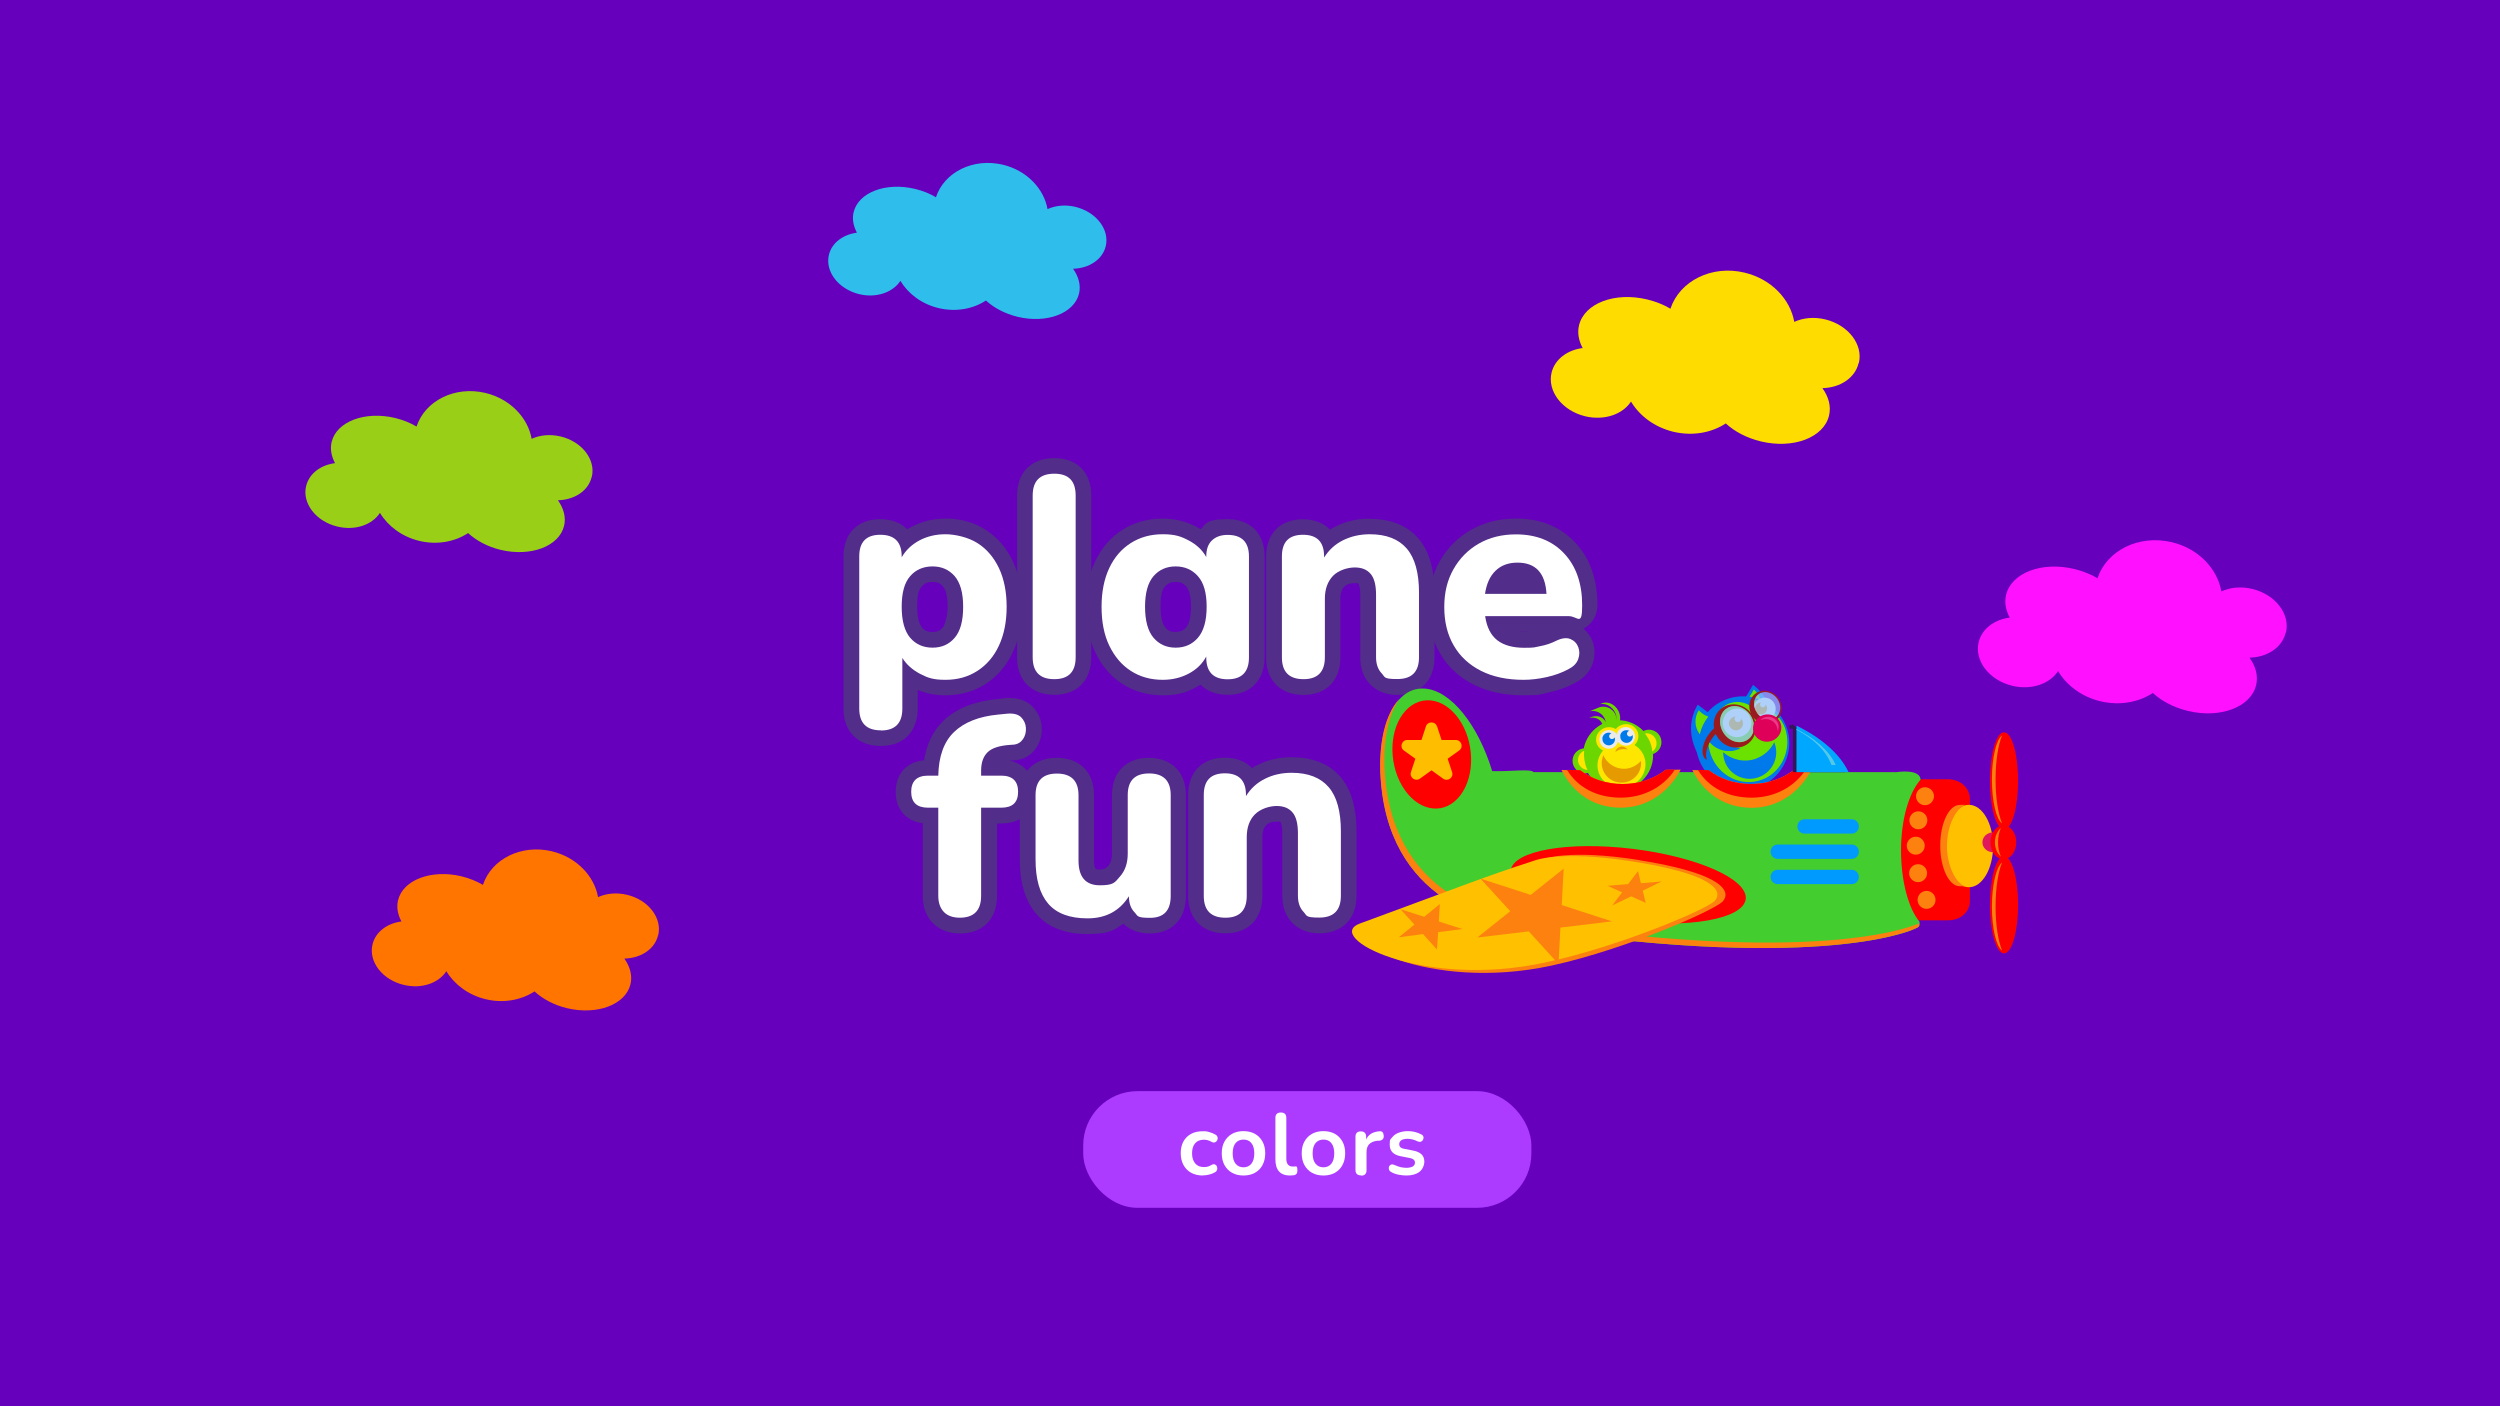 <?xml version="1.0" encoding="UTF-8"?>
<svg xmlns="http://www.w3.org/2000/svg" version="1.1" viewBox="0 0 1920 1080">
  <defs>
    <style>
      .cls-1 {
        fill: #df195b;
      }

      .cls-2 {
        fill: #ffbd00;
      }

      .cls-3, .cls-4, .cls-5, .cls-6, .cls-7, .cls-8 {
        fill-rule: evenodd;
      }

      .cls-3, .cls-9 {
        fill: #6be100;
      }

      .cls-4 {
        fill: #eb3987;
      }

      .cls-10 {
        fill: #ac3bff;
      }

      .cls-11 {
        fill: #99cf16;
      }

      .cls-12 {
        fill: #eaeaea;
      }

      .cls-13 {
        fill: #e59b00;
      }

      .cls-14 {
        fill: #55c8e8;
      }

      .cls-15 {
        fill: #9a1b1f;
      }

      .cls-16 {
        fill: #6600bd;
      }

      .cls-17 {
        fill: #0079ea;
      }

      .cls-18, .cls-19 {
        isolation: isolate;
      }

      .cls-20 {
        stroke-width: 4.6px;
      }

      .cls-20, .cls-21 {
        stroke: #6cd600;
      }

      .cls-20, .cls-21, .cls-22 {
        fill: none;
        stroke-linecap: round;
        stroke-miterlimit: 10;
      }

      .cls-21 {
        stroke-width: 6.9px;
      }

      .cls-23 {
        fill: #43cd2e;
      }

      .cls-5, .cls-24 {
        fill: #6cd600;
      }

      .cls-25 {
        fill: #009aff;
      }

      .cls-26 {
        fill: #fff;
      }

      .cls-27 {
        fill: #fc810f;
      }

      .cls-28 {
        fill: #ffc000;
      }

      .cls-29 {
        fill: #ffe600;
      }

      .cls-30 {
        fill: #2fbdeb;
      }

      .cls-31 {
        fill: #ff7500;
      }

      .cls-32 {
        fill: #00a7ff;
      }

      .cls-33 {
        fill: #331559;
      }

      .cls-22 {
        stroke: #ffe600;
        stroke-width: 4.5px;
      }

      .cls-6 {
        fill: #df0059;
      }

      .cls-34 {
        fill: red;
      }

      .cls-35 {
        fill: #ff10ff;
      }

      .cls-36 {
        fill: #522d89;
      }

      .cls-7 {
        fill: #0079eb;
      }

      .cls-8 {
        fill: #ebebeb;
      }

      .cls-19 {
        fill: #95c5ff;
        opacity: .7;
      }

      .cls-37 {
        fill: #eb9c00;
      }

      .cls-38 {
        fill: #ffdc00;
      }
    </style>
  </defs>
  <!-- Generator: Adobe Illustrator 28.6.0, SVG Export Plug-In . SVG Version: 1.2.0 Build 709)  -->
  <g>
    <g id="Layer_1">
      <g id="bg">
        <rect class="cls-16" width="1920" height="1080"/>
      </g>
      <g id="Layer_1-2" data-name="Layer_1">
        <rect class="cls-10" x="831.9" y="838" width="344.2" height="89.6" rx="41.7" ry="41.7"/>
        <g class="cls-18">
          <g class="cls-18">
            <path class="cls-26" d="M923.8,902.8c-3.4,0-6.4-.7-9-2.1-2.5-1.4-4.5-3.4-5.9-6-1.4-2.6-2.1-5.6-2.1-9.1s.7-6.5,2.1-9c1.4-2.5,3.4-4.5,5.9-5.8,2.5-1.4,5.5-2,9-2s3.1.2,4.8.6c1.7.4,3.3,1.1,4.9,2,.9.5,1.4,1.2,1.6,2.1.2.8,0,1.6-.3,2.3-.4.7-.9,1.2-1.7,1.5-.7.3-1.6.2-2.5-.3-2.1-1.2-4-1.7-6-1.7-2.9,0-5.2.9-6.7,2.7-1.6,1.8-2.4,4.4-2.4,7.7s.8,5.9,2.4,7.8c1.6,1.9,3.8,2.8,6.7,2.8s3.9-.6,6-1.7c.9-.5,1.8-.6,2.5-.3.7.3,1.2.8,1.5,1.6.3.7.4,1.5.2,2.3-.2.8-.7,1.5-1.5,2-1.5.9-3,1.5-4.7,1.9-1.7.4-3.2.6-4.7.6Z"/>
          </g>
          <g class="cls-18">
            <path class="cls-26" d="M955,902.8c-3.4,0-6.3-.7-8.8-2.1-2.5-1.4-4.4-3.4-5.8-5.9-1.4-2.6-2.1-5.6-2.1-9.1s.7-6.5,2.1-9c1.4-2.5,3.3-4.5,5.8-5.9,2.5-1.4,5.5-2.1,8.8-2.1s6.3.7,8.8,2.1c2.5,1.4,4.4,3.4,5.8,5.9,1.4,2.5,2.1,5.6,2.1,9s-.7,6.5-2.1,9.1c-1.4,2.6-3.3,4.5-5.8,5.9-2.5,1.4-5.5,2.1-8.8,2.1ZM955,896.5c2.5,0,4.5-.9,6-2.7,1.5-1.8,2.3-4.5,2.3-8s-.8-6.2-2.3-8c-1.5-1.8-3.5-2.6-6-2.6s-4.5.9-6,2.6c-1.5,1.8-2.3,4.4-2.3,8s.8,6.2,2.3,8c1.5,1.8,3.5,2.7,6,2.7Z"/>
          </g>
          <g class="cls-18">
            <path class="cls-26" d="M990.7,902.8c-7.5,0-11.2-4.2-11.2-12.5v-31.7c0-2.8,1.4-4.2,4.2-4.2s4.2,1.4,4.2,4.2v31.3c0,4,1.7,6,5,6s.7,0,1,0c.3,0,.6,0,.9-.1.6,0,1,0,1.3.5.2.4.3,1.3.3,2.6s-.2,2-.7,2.6-1.2,1-2.2,1.1c-.9.1-1.9.2-2.9.2Z"/>
          </g>
          <g class="cls-18">
            <path class="cls-26" d="M1016.4,902.8c-3.4,0-6.3-.7-8.8-2.1-2.5-1.4-4.4-3.4-5.8-5.9-1.4-2.6-2.1-5.6-2.1-9.1s.7-6.5,2.1-9c1.4-2.5,3.3-4.5,5.8-5.9,2.5-1.4,5.5-2.1,8.8-2.1s6.3.7,8.8,2.1c2.5,1.4,4.4,3.4,5.8,5.9,1.4,2.5,2.1,5.6,2.1,9s-.7,6.5-2.1,9.1c-1.4,2.6-3.3,4.5-5.8,5.9-2.5,1.4-5.5,2.1-8.8,2.1ZM1016.4,896.5c2.5,0,4.5-.9,6-2.7,1.5-1.8,2.3-4.5,2.3-8s-.8-6.2-2.3-8c-1.5-1.8-3.5-2.6-6-2.6s-4.5.9-6,2.6c-1.5,1.8-2.3,4.4-2.3,8s.8,6.2,2.3,8c1.5,1.8,3.5,2.7,6,2.7Z"/>
          </g>
          <g class="cls-18">
            <path class="cls-26" d="M1045.3,902.7c-2.9,0-4.3-1.4-4.3-4.3v-25.3c0-2.8,1.4-4.2,4.1-4.2s4.1,1.4,4.1,4.2v2.1c1.6-3.8,5-6,10.3-6.4,1.9-.2,3,.9,3.2,3.3.2,2.4-.9,3.7-3.5,4h-1.5c-5.5.7-8.2,3.5-8.2,8.6v13.9c0,2.9-1.4,4.3-4.2,4.3Z"/>
          </g>
          <g class="cls-18">
            <path class="cls-26" d="M1080.3,902.8c-1.9,0-4-.2-6.1-.6-2.1-.4-4.1-1.1-5.8-2.1-.9-.5-1.5-1.2-1.7-2-.2-.8-.2-1.5.1-2.2.3-.7.8-1.2,1.5-1.5.7-.3,1.5-.2,2.4.2,1.8.8,3.5,1.4,5,1.8,1.6.3,3.1.5,4.6.5s3.7-.4,4.8-1.1c1-.7,1.6-1.7,1.6-2.9,0-1.9-1.4-3.1-4.2-3.6l-6.7-1.3c-5.7-1.1-8.5-4-8.5-8.8s.6-4,1.8-5.6c1.2-1.6,2.8-2.8,4.9-3.6,2.1-.8,4.5-1.3,7.2-1.3,3.9,0,7.4.9,10.5,2.6.8.4,1.4,1.1,1.5,1.8.2.8,0,1.5-.3,2.2-.3.7-.9,1.2-1.6,1.5-.7.3-1.5.2-2.5-.2-1.4-.7-2.7-1.2-4-1.5-1.3-.3-2.5-.5-3.7-.5-2.2,0-3.8.4-4.9,1.1-1.1.8-1.6,1.8-1.6,3,0,2,1.3,3.2,3.8,3.6l6.7,1.3c2.9.5,5.1,1.5,6.6,2.9,1.5,1.4,2.2,3.4,2.2,5.8s-1.3,5.8-3.8,7.7c-2.5,1.9-5.9,2.8-10.2,2.8Z"/>
          </g>
        </g>
        <path class="cls-36" d="M676.5,566.9c-14.4,0-22.6-8.3-22.6-22.8v-116.8c0-14.4,8.1-22.6,22.2-22.6s16.1,3.6,19.6,10.1c2.2-1.9,4.7-3.6,7.5-5,6.8-3.7,14.5-5.5,22.9-5.5s19.8,2.6,27.8,7.7c8,5.1,14.3,12.4,18.7,21.7,4.3,9.1,6.5,19.9,6.5,32.3s-2.2,23.2-6.5,32.4c-4.4,9.4-10.7,16.7-18.6,21.9-8,5.2-17.4,7.8-27.8,7.8s-15.6-1.8-22.3-5.3c-1.7-.9-3.3-1.9-4.9-2.9v24.2c0,14.5-8.2,22.8-22.4,22.8h0ZM716.2,441c-5.4,0-9.5,1.7-12.7,5.5-3.4,3.9-5.1,10.4-5.1,19.5s1.7,15.9,5.1,19.9c3.2,3.8,7.3,5.5,12.7,5.5s9.2-1.8,12.5-5.5c3.4-4,5.1-10.6,5.1-19.9s-1.7-15.7-5.1-19.5c-3.2-3.7-7.2-5.5-12.5-5.5h0Z"/>
        <path class="cls-36" d="M726,410.3c9.3,0,17.5,2.3,24.6,6.8,7.1,4.5,12.5,10.9,16.5,19.2,3.9,8.3,5.9,18.2,5.9,29.7s-2,21.4-5.9,29.8-9.4,14.8-16.5,19.4c-7.1,4.6-15.2,6.9-24.6,6.9s-13.6-1.5-19.5-4.6c-5.9-3.1-10.4-7.1-13.6-12.2v38.9c0,11.2-5.5,16.8-16.4,16.8s-16.6-5.6-16.6-16.8v-116.8c0-11.1,5.4-16.6,16.2-16.6s16.4,5.5,16.4,16.6v.7c3.1-5.4,7.6-9.7,13.5-12.9,6-3.2,12.7-4.8,20.1-4.8M716.2,497.4c7,0,12.7-2.5,17-7.6,4.4-5.1,6.5-13,6.5-23.8s-2.2-18.5-6.5-23.5-10-7.5-17-7.5-12.9,2.5-17.2,7.5-6.5,12.8-6.5,23.5,2.2,18.7,6.5,23.8c4.4,5.1,10.1,7.6,17.2,7.6M726,398.3c-9.4,0-18,2.1-25.8,6.2-1.2.6-2.3,1.3-3.4,2-4.9-5-12-7.8-20.8-7.8-17.4,0-28.2,11-28.2,28.6v116.8c0,17.8,11,28.8,28.6,28.8s28.4-11,28.4-28.8v-14.2c6.5,2.7,13.7,4.1,21.2,4.1,11.6,0,22.1-3,31.1-8.8,8.9-5.8,15.9-14,20.8-24.4,4.7-9.9,7-21.7,7-34.9s-2.4-25-7-34.8c-4.9-10.3-11.9-18.5-20.9-24.2-9-5.8-19.4-8.7-31-8.7h0ZM716.2,485.4c-3.6,0-6.1-1-8.1-3.5-1.4-1.6-3.7-5.8-3.7-16s1.3-12.9,3.6-15.6c2.1-2.4,4.5-3.4,8.2-3.4s5.9,1,8,3.4c2.3,2.7,3.6,8.2,3.6,15.6s-2.3,14.4-3.7,16c-2.1,2.4-4.4,3.5-7.9,3.5h0Z"/>
        <path class="cls-36" d="M809.7,527.6c-14.4,0-22.6-8.3-22.6-22.8v-124.2c0-14.5,8.2-22.8,22.6-22.8s22.4,8.3,22.4,22.8v124.2c0,14.5-8.2,22.8-22.4,22.8Z"/>
        <path class="cls-36" d="M809.7,363.8c10.9,0,16.4,5.6,16.4,16.8v124.2c0,11.2-5.5,16.8-16.4,16.8s-16.6-5.6-16.6-16.8v-124.2c0-11.2,5.5-16.8,16.6-16.8M809.7,351.8c-17.6,0-28.6,11-28.6,28.8v124.2c0,17.8,11,28.8,28.6,28.8s28.4-11,28.4-28.8v-124.2c0-17.8-10.9-28.8-28.4-28.8h0Z"/>
        <path class="cls-36" d="M893,528.1c-10.5,0-19.8-2.6-27.8-7.8-8-5.2-14.2-12.5-18.6-21.9-4.3-9.1-6.5-20-6.5-32.4s2.2-23.2,6.5-32.3c4.4-9.3,10.7-16.6,18.7-21.7,8-5.1,17.4-7.7,27.8-7.7s15.9,1.9,22.8,5.5c2.8,1.5,5.3,3.2,7.5,5,.8-1.5,1.9-2.9,3.1-4.1,4-4,9.5-6,16.4-6,14.2,0,22.4,8.2,22.4,22.6v77.5c0,14.5-8.2,22.8-22.4,22.8s-16-3.6-19.5-10.1c-2.2,1.9-4.7,3.6-7.5,5-6.9,3.7-14.6,5.5-22.8,5.5h0ZM902.9,441c-5.3,0-9.3,1.7-12.5,5.5-3.4,3.9-5.1,10.4-5.1,19.5s1.7,15.9,5.1,19.9c3.2,3.8,7.2,5.5,12.5,5.5s9.3-1.8,12.6-5.6c3.4-3.9,5.2-10.6,5.2-19.9s-1.7-15.6-5.2-19.5c-3.3-3.8-7.3-5.5-12.6-5.5h0Z"/>
        <path class="cls-36" d="M893,410.3c7.3,0,13.9,1.6,20,4.8,6,3.2,10.5,7.4,13.4,12.7v-.4c0-5.4,1.4-9.5,4.3-12.3s6.9-4.3,12.1-4.3c10.9,0,16.4,5.5,16.4,16.6v77.5c0,11.2-5.5,16.8-16.4,16.8s-16.4-5.6-16.4-16.8v-.7c-2.9,5.5-7.4,9.9-13.4,13.1-6,3.2-12.7,4.8-20,4.8s-17.5-2.3-24.6-6.9c-7.1-4.6-12.5-11.1-16.5-19.4s-5.9-18.3-5.9-29.8,2-21.4,5.9-29.7c3.9-8.3,9.4-14.7,16.5-19.2,7.1-4.5,15.2-6.8,24.6-6.8M902.9,497.4c7,0,12.7-2.5,17.1-7.6,4.4-5.1,6.7-13,6.7-23.8s-2.2-18.5-6.7-23.5-10.2-7.5-17.1-7.5-12.7,2.5-17,7.5c-4.4,5-6.5,12.8-6.5,23.5s2.2,18.7,6.5,23.8c4.4,5.1,10,7.6,17,7.6M893,398.3c-11.6,0-22,2.9-31,8.6-9,5.7-16,13.9-20.9,24.2-4.7,9.9-7,21.6-7,34.8s2.4,25,7,34.9c4.9,10.4,11.9,18.6,20.8,24.4,9,5.8,19.5,8.8,31.1,8.8s17.8-2.1,25.6-6.2c1.2-.6,2.3-1.3,3.4-2,4.9,5,12,7.8,20.8,7.8,17.5,0,28.4-11,28.4-28.8v-77.5c0-17.6-10.9-28.6-28.4-28.6s-17,4.2-20.6,7.8c0,0,0,0,0,0-1.1-.7-2.3-1.4-3.5-2-7.8-4.1-16.4-6.2-25.6-6.2h0ZM902.9,485.4c-3.5,0-5.8-1-7.9-3.5-1.4-1.6-3.7-5.8-3.7-16s1.3-12.9,3.6-15.6c2.1-2.4,4.5-3.4,8-3.4s6,1,8.2,3.5c2.3,2.7,3.6,8.2,3.6,15.5s-1.3,13.2-3.7,15.9c-2.2,2.5-4.6,3.5-8.1,3.5h0Z"/>
        <path class="cls-36" d="M1073.1,527.6c-6.9,0-12.4-2.1-16.4-6.2-4-4.1-6-9.6-6-16.6v-48c0-5.8-1-10.1-2.7-12.2-.6-.7-2.3-2.8-7.6-2.8s-9.4,1.5-12.3,4.7c-3.1,3.2-4.6,7.6-4.6,13.3v45c0,14.5-8.2,22.8-22.4,22.8s-22.6-8.3-22.6-22.8v-77.5c0-14.4,8.1-22.6,22.2-22.6s16.1,3.7,19.6,10.4c2.6-2.2,5.4-4.1,8.5-5.6,6.9-3.5,14.7-5.2,23.2-5.2,14.4,0,25.5,4.4,32.9,13.1,7.2,8.4,10.8,21.2,10.8,37.8v49.5c0,14.5-8.2,22.8-22.6,22.8h0Z"/>
        <path class="cls-36" d="M1051.9,410.3c12.7,0,22.1,3.7,28.4,11,6.2,7.4,9.4,18.7,9.4,33.9v49.5c0,11.2-5.5,16.8-16.6,16.8s-9.3-1.5-12.1-4.4c-2.8-2.9-4.3-7.1-4.3-12.4v-48c0-7.4-1.4-12.8-4.2-16-2.8-3.3-6.8-4.9-12.2-4.9s-12.6,2.2-16.7,6.5c-4.2,4.4-6.2,10.2-6.2,17.5v45c0,11.2-5.5,16.8-16.4,16.8s-16.6-5.6-16.6-16.8v-77.5c0-11.1,5.4-16.6,16.2-16.6s16.2,5.5,16.2,16.6v.9c3.6-5.8,8.5-10.3,14.6-13.3s12.9-4.6,20.5-4.6M1051.9,398.3c-9.4,0-18.1,2-25.9,5.9-1.6.8-3.1,1.6-4.5,2.6-4.9-5.1-12-8-20.9-8-17.4,0-28.2,11-28.2,28.6v77.5c0,17.8,11,28.8,28.6,28.8s28.4-11,28.4-28.8v-45c0-5.5,1.7-7.9,2.9-9.2,1.2-1.3,3.3-2.8,8-2.8s2.7.2,3.1.7c0,0,1.3,1.8,1.3,8.3v48c0,8.6,2.6,15.6,7.7,20.8,3.6,3.6,10,8,20.7,8,17.6,0,28.6-11,28.6-28.8v-49.5c0-18.1-4.1-32.2-12.2-41.7-8.6-10.1-21.2-15.2-37.5-15.2h0Z"/>
        <path class="cls-36" d="M1170,528.1c-13.6,0-25.4-2.5-35.3-7.5-10.1-5.1-18-12.4-23.4-21.8-5.4-9.2-8.1-20.2-8.1-32.6s2.7-22.9,7.9-32.1c5.2-9.3,12.5-16.6,21.7-21.9,9.1-5.2,19.7-7.9,31.5-7.9,17.2,0,31.2,5.6,41.5,16.6,10.2,10.9,15.4,25.7,15.4,43.9s-1.2,14.3-16.3,14.3h-56.6c1.2,3.3,3,5.9,5.3,7.7,3.9,3,9.7,4.5,17.2,4.5s6.8-.4,10.8-1.1c3.8-.7,7.6-1.9,11.2-3.7,3.5-1.7,6.8-2.5,9.8-2.5s4.1.4,5.9,1.2c4.4,1.9,7.6,5.2,9.3,9.6,1.6,4.2,1.6,8.7,0,13.1-1.6,4.6-5,8.3-10.1,11.1-5.5,3-11.8,5.3-18.4,6.8-6.6,1.5-13,2.2-19.1,2.2h0ZM1180.9,450.1c-2.4-10.4-9-12-15.4-12s-9.6,1.5-12.7,4.6c-2,2-3.5,4.4-4.6,7.4h32.8,0Z"/>
        <path class="cls-36" d="M1164.1,410.3c15.6,0,27.9,4.9,37.1,14.7s13.8,23.1,13.8,39.8-3.4,8.3-10.3,8.3h-64.2c1.2,8.4,4.3,14.6,9.3,18.5,5,3.9,12,5.8,20.8,5.8s7.5-.4,11.9-1.2c4.4-.8,8.7-2.2,12.8-4.3,2.6-1.3,5-1.9,7.1-1.9s2.5.2,3.6.7c2.9,1.2,4.9,3.3,6,6.2s1.1,5.9,0,9.1-3.5,5.7-7.3,7.8c-5.1,2.8-10.7,4.8-16.9,6.2-6.2,1.4-12.1,2.1-17.8,2.1-12.7,0-23.5-2.3-32.6-6.9-9.1-4.6-16.1-11.1-21-19.4s-7.3-18.2-7.3-29.6,2.4-20.8,7.1-29.1,11.2-14.9,19.4-19.6c8.2-4.7,17.7-7.1,28.5-7.1M1140.6,456.1h47.2c-.9-16-8.3-24-22.3-24s-12.6,2.1-16.9,6.3-6.9,10.1-8,17.7M1164.1,398.3c-12.8,0-24.4,2.9-34.5,8.7-10.1,5.8-18.1,13.9-23.9,24.1-5.7,10.1-8.7,21.9-8.7,35s3,25.4,8.9,35.6c6,10.4,14.8,18.5,25.9,24.1,10.7,5.4,23.5,8.2,38,8.2s13.4-.8,20.4-2.4c7.2-1.6,14-4.1,20-7.4,6.5-3.5,10.8-8.3,12.9-14.4,2-5.7,2-11.7,0-17.2-1.5-4-3.9-7.3-7.1-9.9,7.8-3.7,10.8-11.3,10.8-18,0-19.8-5.7-36-17-48-11.5-12.3-26.9-18.5-45.9-18.5h0ZM1164.7,444.1c.2,0,.5,0,.7,0s.5,0,.8,0h-1.5ZM1166.2,485.2h8.8c-1.5.1-3,.2-4.3.2s-3.1,0-4.5-.2h0Z"/>
        <path class="cls-26" d="M676.5,560.9c-11.1,0-16.6-5.6-16.6-16.8v-116.8c0-11.1,5.4-16.6,16.2-16.6s16.4,5.5,16.4,16.6v.7c3.1-5.4,7.6-9.7,13.5-12.9,6-3.2,12.7-4.8,20.1-4.8s17.5,2.3,24.6,6.8c7.1,4.5,12.5,10.9,16.5,19.2,3.9,8.3,5.9,18.2,5.9,29.7s-2,21.4-5.9,29.8-9.4,14.8-16.5,19.4c-7.1,4.6-15.2,6.9-24.6,6.9s-13.6-1.5-19.5-4.6c-5.9-3.1-10.4-7.1-13.6-12.2v38.9c0,11.2-5.5,16.8-16.4,16.8h0ZM716.2,497.4c7,0,12.7-2.5,17-7.6,4.4-5.1,6.5-13,6.5-23.8s-2.2-18.4-6.5-23.5c-4.4-5-10-7.5-17-7.5s-12.9,2.5-17.2,7.5c-4.4,5-6.5,12.8-6.5,23.5s2.2,18.7,6.5,23.8c4.4,5.1,10.1,7.6,17.2,7.6Z"/>
        <path class="cls-26" d="M809.7,521.6c-11.1,0-16.6-5.6-16.6-16.8v-124.2c0-11.2,5.5-16.8,16.6-16.8s16.4,5.6,16.4,16.8v124.2c0,11.2-5.5,16.8-16.4,16.8Z"/>
        <path class="cls-26" d="M893,522.1c-9.3,0-17.5-2.3-24.6-6.9-7.1-4.6-12.5-11.1-16.5-19.4s-5.9-18.3-5.9-29.8,2-21.4,5.9-29.7c3.9-8.3,9.4-14.7,16.5-19.2,7.1-4.5,15.2-6.8,24.6-6.8s13.9,1.6,20,4.8c6,3.2,10.5,7.4,13.4,12.7v-.4c0-5.4,1.4-9.5,4.3-12.3s6.9-4.3,12.1-4.3c10.9,0,16.4,5.5,16.4,16.6v77.5c0,11.2-5.5,16.8-16.4,16.8s-16.4-5.6-16.4-16.8v-.7c-2.9,5.5-7.4,9.9-13.4,13.1-6,3.2-12.7,4.8-20,4.8h0ZM902.9,497.4c7,0,12.7-2.5,17.1-7.6,4.4-5.1,6.7-13,6.7-23.8s-2.2-18.4-6.7-23.5c-4.4-5-10.2-7.5-17.1-7.5s-12.7,2.5-17,7.5-6.5,12.8-6.5,23.5,2.2,18.7,6.5,23.8c4.4,5.1,10,7.6,17,7.6Z"/>
        <path class="cls-26" d="M1001.1,521.6c-11.1,0-16.6-5.6-16.6-16.8v-77.5c0-11.1,5.4-16.6,16.2-16.6s16.2,5.5,16.2,16.6v.9c3.6-5.8,8.5-10.3,14.6-13.3s12.9-4.6,20.5-4.6c12.7,0,22.1,3.7,28.4,11,6.3,7.4,9.4,18.7,9.4,33.9v49.5c0,11.2-5.5,16.8-16.6,16.8s-9.3-1.5-12.1-4.4c-2.8-2.9-4.3-7.1-4.3-12.4v-48c0-7.4-1.4-12.8-4.2-16-2.8-3.3-6.8-4.9-12.2-4.9s-12.6,2.2-16.7,6.5-6.2,10.2-6.2,17.5v45c0,11.2-5.5,16.8-16.4,16.8h0Z"/>
        <path class="cls-26" d="M1170,522.1c-12.7,0-23.5-2.3-32.6-6.9-9.1-4.6-16.1-11.1-20.9-19.4-4.9-8.4-7.3-18.2-7.3-29.6s2.4-20.8,7.1-29.1,11.2-14.9,19.4-19.6c8.2-4.7,17.7-7.1,28.5-7.1,15.6,0,27.9,4.9,37.1,14.7s13.8,23.1,13.8,39.8-3.4,8.3-10.3,8.3h-64.2c1.2,8.4,4.3,14.6,9.3,18.5,5,3.9,12,5.8,20.8,5.8s7.5-.4,11.9-1.2c4.4-.8,8.7-2.2,12.8-4.3,4.2-2,7.8-2.4,10.7-1.2,2.9,1.2,4.9,3.3,6,6.2s1.1,5.9,0,9.1-3.5,5.7-7.3,7.7c-5.1,2.8-10.7,4.8-16.9,6.2-6.2,1.4-12.1,2.1-17.8,2.1h0ZM1165.4,432.1c-7,0-12.6,2.1-16.9,6.3s-6.9,10.1-8,17.7h47.2c-.9-16-8.3-24-22.3-24h0Z"/>
        <path class="cls-36" d="M737.2,710.8c-7,0-12.6-2.1-16.6-6.2-4-4.1-6-9.7-6-16.6v-61.7h-1.9c-11.8,0-18.9-6.8-18.9-18.2s7.1-18.4,18.9-18.4h2.2c1.2-13.6,5.8-24.3,13.6-31.8,8.7-8.4,21.4-13.5,37.5-15.1l7-.7c1,0,1.9-.1,2.8-.1,5.3,0,9.5,1.5,12.6,4.6,3.3,3.3,5.1,7.3,5.5,12,.3,4.5-.8,8.7-3.2,12.3-2.7,4.1-6.8,6.5-11.8,6.9,0,0-3.2.2-3.2.2-8,.6-11.5,2.5-13.1,4-1.7,1.6-2.7,4.2-3,7.6h9.4c11.8,0,18.9,6.9,18.9,18.4s-7.1,18.2-18.9,18.2h-9.5v61.7c0,14.5-8.2,22.8-22.4,22.8h0Z"/>
        <path class="cls-36" d="M775.9,548c3.7,0,6.5,1,8.3,2.8,2.2,2.3,3.5,5,3.7,8.2.2,3.2-.5,6.1-2.2,8.6-1.7,2.5-4.1,4-7.3,4.3l-3.1.2c-7.9.6-13.5,2.4-16.8,5.6s-5,7.9-5,14.3v3.7h15.5c8.6,0,12.9,4.2,12.9,12.4s-4.3,12.2-12.9,12.2h-15.5v67.7c0,11.2-5.5,16.8-16.4,16.8s-9.5-1.5-12.3-4.4c-2.8-2.9-4.3-7.1-4.3-12.4v-67.7h-7.9c-8.6,0-12.9-4.1-12.9-12.2s4.3-12.4,12.9-12.4h7.9c.3-14.8,4.3-26,12.1-33.5,7.8-7.5,19.1-12,33.9-13.4l7-.7c.8,0,1.5-.1,2.2-.1M775.9,536c-1.1,0-2.2,0-3.3.2l-7,.7h0c-17.5,1.7-31.4,7.3-41.1,16.7-7.8,7.5-12.8,17.7-14.8,30.3-6.1.5-11,2.7-14.9,6.3-3.1,3-6.9,8.6-6.9,18s3.8,14.9,7,17.9c3.6,3.4,8.2,5.5,13.8,6.1v55.9c0,8.6,2.6,15.6,7.7,20.8,3.5,3.6,10.1,8,20.9,8,17.5,0,28.4-11,28.4-28.8v-55.7h3.5c7.5,0,13.5-2.1,17.9-6.3,3.2-3,7-8.6,7-17.9s-3.7-14.9-6.9-18c-3.2-3.1-7.3-5.1-12.1-6,.4,0,.8,0,1.3-.1l3-.2c0,0,.2,0,.2,0,6.8-.6,12.6-4,16.3-9.6,3.1-4.7,4.5-10.3,4.1-16-.4-6.1-2.9-11.5-7.2-15.8-2.9-2.9-8.2-6.4-16.8-6.4h0Z"/>
        <path class="cls-36" d="M835.2,711.3c-15.5,0-27.2-4.5-34.8-13.5-7.4-8.6-11.2-21.4-11.2-38v-49.3c0-14.4,8.2-22.6,22.4-22.6s22.6,8.2,22.6,22.6v50.2c0,12,5.3,13,10.4,13s8.1-1.5,10.9-4.7c3-3.3,4.5-7.8,4.5-13.5v-45c0-14.4,8.2-22.6,22.4-22.6s22.6,8.2,22.6,22.6v77.5c0,14.5-8,22.8-21.9,22.8s-12.4-2.1-16.4-6.2c-1-1.1-1.9-2.3-2.7-3.6-7.6,6.8-17.2,10.2-28.8,10.2h0Z"/>
        <path class="cls-36" d="M882.4,594c11.1,0,16.6,5.5,16.6,16.6v77.5c0,11.2-5.3,16.8-15.9,16.8s-9.2-1.5-12-4.4-4.2-7-4.2-12.2c-7.1,11.3-17.7,17-31.7,17s-23.8-3.8-30.2-11.3c-6.5-7.6-9.7-18.9-9.7-34v-49.3c0-11.1,5.5-16.6,16.4-16.6s16.6,5.5,16.6,16.6v50.2c0,12.7,5.5,19,16.4,19s11.4-2.2,15.4-6.7c4-4.4,6-10.3,6-17.6v-45c0-11.1,5.5-16.6,16.4-16.6M882.4,582c-17.5,0-28.4,11-28.4,28.6v45c0,4.2-1,7.4-2.9,9.5-1.7,1.9-3.6,2.7-6.5,2.7s-3.1-.4-3.2-.6c0,0-1.2-1.4-1.2-6.4v-50.2c0-17.6-11-28.6-28.6-28.6s-28.4,11-28.4,28.6v49.3c0,18,4.2,32.1,12.6,41.9,8.8,10.3,22.1,15.5,39.3,15.5s19.9-2.7,27.7-7.9c3.6,3.5,9.9,7.5,20.1,7.5,17.2,0,27.9-11,27.9-28.8v-77.5c0-17.6-11-28.6-28.6-28.6h0Z"/>
        <path class="cls-36" d="M1013.2,710.8c-6.9,0-12.4-2.1-16.4-6.2-4-4.1-6-9.7-6-16.6v-48c0-5.8-1-10.1-2.7-12.2-.6-.7-2.3-2.8-7.6-2.8s-9.4,1.5-12.3,4.7c-3.1,3.2-4.6,7.6-4.6,13.3v45c0,14.5-8.2,22.8-22.4,22.8s-22.6-8.3-22.6-22.8v-77.5c0-14.4,8.1-22.6,22.2-22.6s16.1,3.7,19.6,10.4c2.6-2.2,5.4-4.1,8.5-5.6,6.9-3.5,14.7-5.2,23.2-5.2,14.4,0,25.5,4.4,32.9,13.1,7.2,8.4,10.8,21.2,10.8,37.8v49.5c0,14.5-8.2,22.8-22.6,22.8h0Z"/>
        <path class="cls-36" d="M992,593.5c12.7,0,22.1,3.7,28.4,11,6.3,7.3,9.4,18.7,9.4,33.9v49.5c0,11.2-5.5,16.8-16.6,16.8s-9.3-1.5-12.1-4.4c-2.8-2.9-4.3-7.1-4.3-12.4v-48c0-7.4-1.4-12.8-4.2-16-2.8-3.3-6.8-4.9-12.2-4.9s-12.5,2.2-16.7,6.5-6.2,10.2-6.2,17.5v45c0,11.2-5.5,16.8-16.4,16.8s-16.6-5.6-16.6-16.8v-77.5c0-11.1,5.4-16.6,16.2-16.6s16.2,5.5,16.2,16.6v.9c3.6-5.8,8.5-10.3,14.6-13.3s13-4.6,20.5-4.6M992,581.5c-9.4,0-18.1,2-25.9,5.8-1.6.8-3.1,1.6-4.5,2.6-4.9-5.1-12-8-20.9-8-17.4,0-28.2,11-28.2,28.6v77.5c0,17.8,11,28.8,28.6,28.8s28.4-11,28.4-28.8v-45c0-5.5,1.7-7.9,2.9-9.2,1.2-1.3,3.3-2.8,8-2.8s2.7.2,3.1.7c0,0,1.3,1.8,1.3,8.3v48c0,8.6,2.6,15.6,7.7,20.8,3.5,3.6,10,8,20.7,8,17.6,0,28.6-11,28.6-28.8v-49.5c0-18.1-4.1-32.2-12.2-41.7-8.6-10.1-21.2-15.2-37.5-15.2h0Z"/>
        <path class="cls-26" d="M737.2,704.8c-5.4,0-9.5-1.5-12.3-4.4-2.8-2.9-4.3-7.1-4.3-12.4v-67.7h-7.9c-8.6,0-12.9-4.1-12.9-12.2s4.3-12.4,12.9-12.4h7.9c.3-14.8,4.3-26,12.1-33.5,7.8-7.5,19.1-12,33.9-13.4l7-.7c4.8-.4,8.3.5,10.6,2.7,2.2,2.3,3.5,5,3.7,8.2.2,3.2-.5,6.1-2.2,8.6-1.7,2.5-4.1,4-7.3,4.3l-3.1.2c-7.9.6-13.5,2.4-16.8,5.6s-5,7.9-5,14.3v3.7h15.5c8.6,0,12.9,4.2,12.9,12.4s-4.3,12.2-12.9,12.2h-15.5v67.7c0,11.2-5.5,16.8-16.4,16.8h0Z"/>
        <path class="cls-26" d="M835.2,705.3c-13.7,0-23.8-3.8-30.2-11.3-6.5-7.6-9.7-18.9-9.7-34v-49.3c0-11.1,5.5-16.6,16.4-16.6s16.6,5.5,16.6,16.6v50.2c0,12.7,5.5,19,16.4,19s11.4-2.2,15.4-6.7,6-10.3,6-17.6v-45c0-11.1,5.5-16.6,16.4-16.6s16.6,5.5,16.6,16.6v77.5c0,11.2-5.3,16.8-15.9,16.8s-9.2-1.5-12-4.4-4.2-7-4.2-12.2c-7.1,11.3-17.7,17-31.7,17h0Z"/>
        <path class="cls-26" d="M941.1,704.8c-11.1,0-16.6-5.6-16.6-16.8v-77.5c0-11.1,5.4-16.6,16.2-16.6s16.2,5.5,16.2,16.6v.9c3.6-5.8,8.5-10.3,14.6-13.3,6.1-3.1,13-4.6,20.5-4.6,12.7,0,22.1,3.7,28.4,11,6.3,7.3,9.4,18.7,9.4,33.9v49.5c0,11.2-5.5,16.8-16.6,16.8s-9.3-1.5-12.1-4.4c-2.8-2.9-4.3-7.1-4.3-12.4v-48c0-7.4-1.4-12.8-4.2-16-2.8-3.3-6.8-4.9-12.2-4.9s-12.5,2.2-16.7,6.5-6.2,10.2-6.2,17.5v45c0,11.2-5.5,16.8-16.4,16.8h0Z"/>
        <circle class="cls-24" cx="1242.7" cy="580" r="26.9"/>
        <circle class="cls-24" cx="1266.4" cy="570" r="9.6"/>
        <circle class="cls-24" cx="1217.3" cy="584.3" r="9.6"/>
        <path class="cls-22" d="M1219.8,623.8s5.6.7,10.4-1.3c5.6-2.4,8.3-5.7,8.3-5.7"/>
        <path class="cls-5" d="M1243.1,627.2c1.5-1.1,1.8-1.6,1.6-2.9s-2.3-3-8-4c-7.6-1.3-7.2,2.6-6.9,4.3.5,3.1,1.9,3.9,4.1,4.4s7.7-.6,9.2-1.7h0Z"/>
        <line class="cls-21" x1="1239.8" y1="615.1" x2="1241.2" y2="623.9"/>
        <path class="cls-20" d="M1234.8,602.6s-2.3,2.4-3.7,4.2c-1,1.3-4.4,4.8-4.4,4.8"/>
        <path class="cls-5" d="M1247.4,627.2c-1.5-1.1-1.8-1.6-1.6-2.9s2.3-3,8-4c7.6-1.3,7.2,2.6,6.9,4.3-.5,3.1-1.9,3.9-4.1,4.4s-7.7-.6-9.2-1.7h0Z"/>
        <line class="cls-21" x1="1250.6" y1="615.2" x2="1249.2" y2="624"/>
        <path class="cls-5" d="M1230.9,606.6c0-7.6,6.2-13.7,13.8-13.7s13.8,6.1,13.8,13.7-6.2,13.7-13.8,13.7-13.8-6.1-13.8-13.7Z"/>
        <path class="cls-24" d="M1223.8,608.5c-.6,0-1.2,0-1.9,0-2.4.3-4.2,1.5-4.1,2.7,0,1,1.5,1.6,3.4,1.6,0,0-.2.2-.2.2-1.6,1.6-2.6,3.9-2.3,5.2.3,1.2,1.7,1.1,3.2-.3-.2,1.3,0,2.5.4,3.1.8,1.1,2.1.3,3-1.7.2-.5.4-1,.6-1.6.4,1.1.9,2,1.5,2.4,1.1.7,2.1-.5,2.1-2.7,0-.7,0-1.5-.2-2.3,0-.1.2-.3.3-.4,1.3-2.2.7-5-1.3-6.2-1.4-.8-3-.8-4.4,0h0Z"/>
        <path class="cls-20" d="M1255.6,601s2.3,2.4,3.7,4.2c1,1.3,4.4,4.8,4.4,4.8"/>
        <path class="cls-24" d="M1266.6,606.9c.6,0,1.2,0,1.9,0,2.4.3,4.2,1.5,4.1,2.7,0,1-1.5,1.6-3.4,1.6,0,0,.2.2.2.2,1.6,1.6,2.6,3.9,2.3,5.2-.3,1.2-1.7,1.1-3.2-.3.2,1.3,0,2.5-.4,3.1-.8,1.1-2.1.3-3-1.7-.2-.5-.4-1-.6-1.6-.4,1.1-.9,2-1.5,2.4-1.1.7-2.1-.5-2.1-2.7,0-.7,0-1.5.2-2.3,0-.1-.2-.3-.3-.4-1.3-2.2-.7-5,1.3-6.2,1.4-.8,3-.8,4.4,0h0Z"/>
        <path class="cls-24" d="M1239.4,560.2c4.7-2.3,6.3-8.7,3.6-14.1-2.7-5.5-8.7-8-13.4-5.7-.2.1-.5.3-.7.4,4.3-.9,9.1,1.7,11.4,6.3,1.5,2.9,1.6,6.1.8,8.8.7-2.4.6-5.1-.6-7.5-2.5-5-8.6-7.1-13.7-4.6-.2.1-5.7,2.4-6,2.5,4.5-1.1,9.3,1,11.5,5.4.5,1.1.8,2.2,1,3.3,0-.3-.2-.5-.3-.8-2-4-7.2-5.4-11.8-3.1-.2.1-.5.2-.7.4,4-1.1,8.1.5,9.8,3.9,1,2,1,4.2.1,6.2-.7,1.8,8.5-1.2,8.9-1.5h0Z"/>
        <path class="cls-29" d="M1258.2,563.8c-.8-5.1-5.8-8.5-11.2-7.5-2.5.5-4.7,1.8-6.1,3.6-2-1.2-4.4-1.7-6.9-1.3-5.3,1-9,5.9-8.1,11,.5,3.1,2.6,5.5,5.2,6.8-3.2,3.9-4.9,9-4,14.2,1.6,9.6,11,16,21.1,14.2,10-1.8,16.9-11,15.3-20.7-.8-5.1-3.9-9.3-8.2-11.9,2.2-2.1,3.4-5.2,2.9-8.4h0Z"/>
        <path class="cls-29" d="M1217.6,587.1c-1-3.5-1.3-7.1-1-10.5-3.6,1.5-5.5,5.5-4.4,9.2,1,3.2,3.8,5.3,7,5.5-.7-1.3-1.2-2.8-1.7-4.2h0Z"/>
        <path class="cls-29" d="M1265.9,567.1c1.8,3.2,2.8,6.6,3.1,10.1,3.2-2.2,4.2-6.5,2.3-10-1.6-3-4.9-4.4-8-3.9.9,1.2,1.8,2.4,2.5,3.8h0Z"/>
        <path class="cls-12" d="M1228.6,569.7c1,3.8,4.9,6.1,8.8,5.1,3.8-1,6.1-4.9,5.1-8.8s-4.9-6.1-8.8-5.1c-3.8,1-6.1,4.9-5.1,8.8Z"/>
        <path class="cls-12" d="M1241.6,567.4c1,3.8,4.9,6.1,8.8,5.1,3.8-1,6.1-4.9,5.1-8.8-1-3.8-4.9-6.1-8.8-5.1-3.8,1-6.1,4.9-5.1,8.8h0Z"/>
        <path class="cls-13" d="M1244.4,575.7c2-.5,4-.5,5.5,0-1.2-1.8-3.4-2.8-5.6-2.2-2,.5-3.4,2.1-3.7,4,1-.8,2.3-1.5,3.8-1.9h0Z"/>
        <path class="cls-17" d="M1230.6,567c.3-2.7,2.7-4.6,5.3-4.3.6,0,1.2.2,1.7.5-.9.2-1.6,1-1.8,2-.1,1.2.8,2.3,2,2.4,1,0,1.9-.5,2.3-1.3.2.6.2,1.2.2,1.8-.3,2.7-2.7,4.6-5.3,4.3-2.7-.3-4.6-2.7-4.3-5.3h0Z"/>
        <path class="cls-17" d="M1244.3,565.1c.3-2.7,2.7-4.6,5.3-4.3.6,0,1.2.2,1.7.5-.9.2-1.6,1-1.8,2-.1,1.2.8,2.3,2,2.4,1,0,1.9-.5,2.3-1.3.2.6.2,1.2.2,1.8-.3,2.7-2.7,4.6-5.3,4.3-2.7-.3-4.6-2.7-4.3-5.3h0Z"/>
        <path class="cls-13" d="M1244.6,590.2c-6.1-.9-11-5-13.2-10.2-.5,1.2-.9,2.4-1.1,3.7-1.3,8.3,4.4,16,12.7,17.2,8.3,1.3,16-4.4,17.2-12.7.2-1.3.2-2.6,0-3.8-3.8,4.3-9.6,6.8-15.7,5.8h0Z"/>
        <path class="cls-7" d="M1305.9,580c-3.3-11.5-.2-23.4,7.2-31.8l-.5-.4-8.7-6.6s-9.1,12.8-3.2,30.4c1.7,5.2,3.9,9.2,6.8,12.7-.6-1.4-1.2-2.9-1.6-4.4h0Z"/>
        <path class="cls-7" d="M1359.1,543.5c-4-12-12.8-17.5-12.8-17.5l-5.6,9.4-1.1,1.8c7.1-.2,13.9,2.1,19.4,6.3h0Z"/>
        <path class="cls-7" d="M1303.9,580.6c-5.5-19,5.5-38.9,24.5-44.4,19-5.5,38.9,5.5,44.4,24.5s-5.5,38.9-24.5,44.4c-19,5.5-38.9-5.5-44.4-24.5h0Z"/>
        <path class="cls-9" d="M1352.1,537.5c-.8-3-2.6-5.7-5.2-8-.7,1.5-1.9,3.7-3.3,5.6,2.9.4,5.8,1.2,8.5,2.4h0Z"/>
        <path class="cls-9" d="M1305.5,564c-.2-.2-.4-.5-.6-.8-3.7-5.5-3.6-12.5-.2-17.7,2,2.3,4.5,4,7.3,4.8-3.2,4-5.4,8.6-6.6,13.7h0Z"/>
        <path class="cls-3" d="M1360,545.5c-3.4-5.8-8.7-9-12.7-7.3-1.5.6-2.7,1.9-3.5,3.6-5.7-3.5-13.1-3.7-18.9,0-2.1,1.4-4.3,3.8-5,5.1-.7,1.3-1.4,4.5-1.5,4.5h0c-.8,5.3.9,11.4,5.2,16.2,3.7,4.1,8.5,6.5,13.1,7,0,0,.2,0,.3,0,0,0,0,0,0,0h0c0,0-.2,0-.2,0-1.4.8-3,1.4-4.7,1.8-7.9,1.8-15.8-1.5-20.2-7.8,0,2.7.4,5.4,1.1,8.1,4.4,16.9,21.1,27.2,37.3,23,16.2-4.2,25.7-21.3,21.3-38.2-1.9-7.3-6.3-12.5-11.8-16h0Z"/>
        <path class="cls-8" d="M1347.1,546.6c-1.3-4.5,1.3-9.2,5.8-10.5,4.5-1.3,9.2,1.3,10.5,5.8s-1.3,9.2-5.8,10.5c-4.5,1.3-9.2-1.3-10.5-5.8h0Z"/>
        <path class="cls-37" d="M1348.3,545.8c-.9-2.4.2-5.1,2.6-6,.5-.2,1.1-.3,1.6-.3-.7.6-1,1.5-.6,2.4.4,1.1,1.7,1.6,2.7,1.2.9-.3,1.4-1.2,1.3-2.1.4.4.7.9.9,1.4.9,2.4-.2,5-2.6,6-2.4.9-5.1-.2-6-2.6h0Z"/>
        <path class="cls-8" d="M1323.5,558.2c-1.7-5.8,1.7-11.9,7.5-13.6,5.8-1.7,11.9,1.7,13.6,7.5,1.7,5.8-1.7,11.9-7.5,13.6s-11.9-1.7-13.6-7.5h0Z"/>
        <path class="cls-37" d="M1328.3,557.7c-1.2-2.7.1-5.8,2.8-7,.6-.3,1.2-.4,1.9-.4-.8.7-1.1,1.8-.6,2.8.5,1.2,2,1.8,3.2,1.3,1-.4,1.6-1.5,1.5-2.5.4.5.8,1,1.1,1.6,1.2,2.7-.1,5.8-2.8,7-2.7,1.2-5.8-.1-7-2.8h0Z"/>
        <path class="cls-7" d="M1348.8,582.6c-9,3.3-18.7,1-25.4-4.9,0,2.3.4,4.7,1.2,7,3.8,10.6,15.5,16.1,26.1,12.2s16.1-15.5,12.2-26.1c0-.2-.2-.5-.3-.7-2.8,5.6-7.6,10.2-14,12.5h0Z"/>
        <path class="cls-15" d="M1319.3,560.2c-.3-.8-.5-1.7-.7-2.6-1.8,1.3-3.6,2.9-5.2,4.9-5.8,7.1-7.6,16-4.1,19.9.5.5,1,.9,1.6,1.2-1.8-4.4.2-11.9,5.2-18.1,1.2-1.5,2.5-2.8,3.8-3.9-.2-.5-.5-1-.7-1.5h0Z"/>
        <path class="cls-15" d="M1348.2,532.7c-5.4,4-6.3,11.9-2.1,17.7,4.3,5.8,12.1,7.2,17.5,3.2s6.3-11.9,2.1-17.7c-4.3-5.8-12.1-7.2-17.5-3.2h0ZM1363.8,551c-4.2,3.1-10.5,1.6-14.2-3.3-3.6-4.9-3.2-11.4,1-14.5,4.2-3.1,10.5-1.6,14.2,3.3,3.6,4.9,3.2,11.4-1,14.5Z"/>
        <path class="cls-19" d="M1364.8,536.4c3.6,4.9,3.2,11.4-1,14.5-4.2,3.1-10.5,1.6-14.2-3.3-3.6-4.9-3.2-11.4,1-14.5,4.2-3.1,10.5-1.6,14.2,3.3Z"/>
        <path class="cls-15" d="M1323.2,543.2c-7.4,4.7-9.3,15-4.2,22.9s15.1,10.4,22.5,5.7c7.4-4.7,9.3-15,4.2-22.8-5.1-7.9-15.1-10.4-22.5-5.7h0ZM1341.9,568.3c-5.7,3.7-13.9,1.2-18.2-5.5-4.3-6.7-3.2-15.2,2.6-18.8,5.7-3.7,13.9-1.2,18.2,5.5,4.3,6.7,3.2,15.2-2.6,18.8h0Z"/>
        <path class="cls-19" d="M1344.4,549.5c4.3,6.7,3.2,15.2-2.6,18.8s-13.9,1.2-18.2-5.5c-4.3-6.7-3.2-15.2,2.6-18.8,5.7-3.7,13.9-1.2,18.2,5.5h0Z"/>
        <path class="cls-6" d="M1346.7,562.2c-1.6-5.6,1.8-11.4,7.6-13.1,5.8-1.7,11.8,1.5,13.4,7s-1.8,11.4-7.6,13.1c-5.8,1.7-11.8-1.5-13.4-7Z"/>
        <path class="cls-4" d="M1354.1,552.4c5.1-1,10,2.2,10.9,7.1.1.6.2,1.2.2,1.8.7-1.4.9-3,.6-4.6-.8-4.2-5-6.9-9.3-6.1-1.8.3-3.4,1.2-4.5,2.5.7-.3,1.4-.5,2.2-.7h0Z"/>
        <path class="cls-34" d="M1512.9,691.8c0,9-7.7,15-16.7,15h-45.2c-9,0-15.7-5.9-15.7-15v-77.9c0-9,6.7-15.4,15.7-15.4h45.2c9,0,16.7,6.3,16.7,15.4v77.9h0Z"/>
        <path class="cls-23" d="M1455.4,593h-78c-8.5,5.5-19.9,10.5-32.4,10.5s-23.9-4.9-32.4-10.5h-33.9c-8.5,5.5-19.9,10.5-32.4,10.5s-23.9-4.9-32.4-10.5h-36.2c-1.8-2.8-18.4-.3-31.7-.8-10.7-35.3-31.7-62.2-52.1-63.4-24.8-1.4-38.8,35-32.1,81.7,13.2,91.5,98,100.2,114.6,102.7,227.1,33.5,294.5,0,294.5,0,3-1.3,3.3-1.7,3.3-3.8v-1.5c-8.3-9.9-14.2-30.7-14.2-54.8s6.2-44.3,14.9-54.2c0,0,1.5-8.6-19.3-5.8h0Z"/>
        <path class="cls-27" d="M1474.1,709s-67.6,33.5-294.7,0c-16.6-2.5-101.3-11.2-114.5-102.8-4.3-29.6,0-55.1,9.8-69.5-12.3,13.2-17.8,40.9-13.1,73.7,13.2,91.5,98,100.3,114.6,102.8,227.1,33.5,294.5,0,294.5,0,3-1.3,3.3-1.7,3.3-3.8v-.6c0,0,.2.1,0,.2h0Z"/>
        <path class="cls-27" d="M1377.9,591.2c-8.6,6.7-20.2,10.9-33,10.9s-23.8-3.9-32.3-10.4c-4.8,0-9.1-.2-12.9-.3,9.2,18.5,25.5,29,45.6,29s36.6-11.7,46-29.2c-2.9,0-7.5,0-13.3.1Z"/>
        <path class="cls-27" d="M1279.2,591.2c-8.6,6.8-20.2,10.9-33,10.9s-23.8-3.9-32.3-10.4c-5.4,0-10.5-.2-14.7-.4,9.2,18.5,25.4,29,45.6,29s36.6-11.7,46-29.2c-2.6,0-6.6,0-11.5.1h0Z"/>
        <path class="cls-28" d="M1530.7,649.7c0,17.5-8.3,31.7-18.6,31.7s-18.6-14.2-18.6-31.7,8.3-31.6,18.6-31.6,18.6,14.2,18.6,31.6Z"/>
        <path class="cls-1" d="M1538.7,646.9c0,4.2-3.6,7.6-8.1,7.6s-8.1-3.4-8.1-7.6,3.6-7.6,8.1-7.6,8.1,3.4,8.1,7.6Z"/>
        <path class="cls-27" d="M1495.3,649.3c0-15.4,7-28.5,14-31.1-.8-.3-3.4,0-4.3,0-8.2,0-14.9,14-14.9,31.2s6.7,31.2,14.9,31.2,3.1.4,3.9,0c-7-2.6-13.7-15.9-13.7-31.3h0Z"/>
        <path class="cls-34" d="M1548.5,646.9c0,7.2-4.4,13-9.9,13s-9.9-5.8-9.9-13,4.4-13,9.9-13,9.9,5.8,9.9,13Z"/>
        <path class="cls-27" d="M1534.5,646.9c0-4.2.8-8,2.2-11-2.8,2.3-4.6,6.4-4.6,11s1.8,8.7,4.6,11c-1.4-3-2.2-6.8-2.2-11Z"/>
        <path class="cls-34" d="M1528.3,599.7c0,20.6,4.8,37.3,10.8,37.3s10.8-16.7,10.8-37.3-4.8-37.3-10.8-37.3-10.8,16.7-10.8,37.3Z"/>
        <path class="cls-27" d="M1532.6,598.6c0-14.2,2-26.7,5-33.8-4.4,3.1-7.8,17.1-7.8,33.8s3.3,30.7,7.8,33.8c-3-7.2-5-19.7-5-33.8Z"/>
        <path class="cls-34" d="M1528.3,694.9c0,20.6,4.8,37.3,10.8,37.3s10.8-16.7,10.8-37.3-4.8-37.3-10.8-37.3-10.8,16.7-10.8,37.3h0Z"/>
        <path class="cls-27" d="M1532.6,696.2c0-14.2,2-26.7,5-33.8-4.4,3.1-7.8,17.1-7.8,33.8s3.3,30.7,7.8,33.8c-3-7.2-5-19.7-5-33.8Z"/>
        <path class="cls-34" d="M1279.3,591.1c-8.6,6.8-20.2,11-33.1,11s-24-4-32.6-10.6c-3.7,0-7.1-.1-10.1-.2,8.3,13.6,23,21.3,41.2,21.3s33.1-8.6,41.6-21.5c-1.7,0-4.1,0-7,0h0Z"/>
        <path class="cls-34" d="M1378,591.1c-8.6,6.8-20.2,11-33.1,11s-24.1-4-32.6-10.6c-3,0-5.8-.1-8.3-.2,8.3,13.6,23,21.3,41.2,21.3s33.1-8.6,41.6-21.5c-2.1,0-5.1,0-8.8,0h0Z"/>
        <path class="cls-25" d="M1427.6,654.1c0,3-2.4,5.5-5.4,5.5h-57c-3,0-5.4-2.5-5.4-5.5h0c0-3,2.4-5.5,5.4-5.5h57c3,0,5.4,2.5,5.4,5.5h0Z"/>
        <path class="cls-25" d="M1427.6,634.7c0,3-2.4,5.5-5.4,5.5h-36.4c-3,0-5.4-2.5-5.4-5.5h0c0-3,2.4-5.5,5.4-5.5h36.4c3,0,5.4,2.5,5.4,5.5h0Z"/>
        <path class="cls-25" d="M1427.6,673.5c0,3-2.4,5.5-5.4,5.5h-57c-3,0-5.4-2.5-5.4-5.5h0c0-3,2.4-5.5,5.4-5.5h57c3,0,5.4,2.5,5.4,5.5h0Z"/>
        <path class="cls-34" d="M1340.7,690.5c-1.9,15.3-43.8,22.7-93.6,16.7s-88.7-23.3-86.9-38.6c1.9-15.3,43.8-22.7,93.6-16.7,49.8,6.1,88.7,23.3,86.9,38.6h0Z"/>
        <path class="cls-27" d="M1259.3,660.6c-55.9-9-74.9-.5-74.9-.5-39.1,13.2-52.8,19.2-133.9,50.1-28,10.7,46.8,51.8,141,31.4,58.8-12.8,131.8-45.2,132.3-50.4,0,0,16.6-17.5-64.5-30.5h0Z"/>
        <path class="cls-28" d="M1253.1,661.5c-55.9-8.7-74.9-.5-74.9-.5-39.1,12.7-52.8,18.5-133.9,48.3-28,10.3,46.8,50,141,30.2,58.8-12.3,131.8-43.6,132.3-48.6,0,0,16.6-16.8-64.5-29.4h0Z"/>
        <path class="cls-27" d="M1471.5,611.5c0,3.8,3.1,6.9,6.9,6.9s6.9-3.1,6.9-6.9-3.1-6.9-6.9-6.9-6.9,3.1-6.9,6.9Z"/>
        <path class="cls-27" d="M1466.4,630c0,3.8,3.1,6.9,6.9,6.9s6.9-3.1,6.9-6.9-3.1-6.9-6.9-6.9-6.9,3.1-6.9,6.9Z"/>
        <path class="cls-27" d="M1464.4,649.5c0,3.8,3.1,6.9,6.9,6.9s6.9-3.1,6.9-6.9-3.1-6.9-6.9-6.9-6.9,3.1-6.9,6.9Z"/>
        <path class="cls-27" d="M1466.2,670.6c0,3.8,3.1,6.9,6.9,6.9s6.9-3.1,6.9-6.9-3.1-6.9-6.9-6.9-6.9,3.1-6.9,6.9Z"/>
        <path class="cls-27" d="M1472.7,691.1c0,3.8,3.1,6.9,6.9,6.9s6.9-3.1,6.9-6.9-3.1-6.9-6.9-6.9-6.9,3.1-6.9,6.9Z"/>
        <polygon class="cls-27" points="1196.9 740.3 1174.1 715.3 1134.6 720 1159.9 699.8 1137 674.8 1175.6 687.3 1200.9 667.1 1199.4 695.1 1237.9 707.6 1198.4 712.4 1196.9 740.3"/>
        <polygon class="cls-27" points="1103.6 729.2 1092.9 717.4 1074.3 719.8 1086.3 710.1 1075.6 698.3 1093.8 704.1 1105.8 694.3 1105 707.7 1123.1 713.5 1104.5 715.9 1103.6 729.2"/>
        <polygon class="cls-27" points="1238.2 695.4 1245.8 685.3 1234.6 680.3 1250.4 679 1258 669 1260.2 678.3 1276.1 677 1261.6 684 1263.9 693.4 1252.7 688.4 1238.2 695.4"/>
        <path class="cls-33" d="M1376.9,555.9l-.7,1h.7c.8,0,1.5.4,1.8,1.1,18.3,9.4,32,21.1,38.3,35h-40.1v-33.3h-1.3c-1.1,0-1.4-.2-1.4-1.3v-.5c0-1.1.3-1,1.4-1h1.3v-1h0Z"/>
        <path class="cls-32" d="M1379.7,557.3c19.4,9.5,33.5,21.9,40,35.7h-40v-35.7Z"/>
        <path class="cls-14" d="M1379.7,559.9c13.9,7.1,25.2,16.5,30.1,27.6h-3.2c-4.4-11.1-13.1-19.7-27-27.1v-.5Z"/>
        <path class="cls-34" d="M1120.2,551.9c12.2,17.2,12.9,43.5,1.5,58.7s-30.5,13.5-42.7-3.7c-12.2-17.2-12.9-43.5-1.5-58.7,11.4-15.2,30.5-13.5,42.7,3.7h0Z"/>
        <path class="cls-2" d="M1103.7,557.9l3.4,10.4h10.9c4.4,0,6.2,5.6,2.6,8.1l-8.8,6.3,3.4,10.3c1.4,4.1-3.3,7.6-6.9,5l-8.9-6.4-8.9,6.4c-3.5,2.5-8.2-.9-6.9-5l3.4-10.3-8.8-6.3c-3.5-2.5-1.7-8.1,2.6-8.1h10.9l3.4-10.4c1.3-4.1,7.2-4.1,8.5,0h0Z"/>
        <path class="cls-38" d="M1427.6,278.8c3.4-14.2-8.1-29.2-25.8-33.5-8.6-2.1-17-1.2-23.8,1.9-3.1-17.5-17.7-32.9-38.1-37.8-25.2-6.1-49.9,6.3-57,27.7-5.2-3.1-11.2-5.5-17.8-7.1-24.9-6-48.3,2.9-52.4,19.8-1.4,5.8-.3,11.8,2.8,17.5-11.8,1.5-21.4,8.6-23.9,18.9-3.4,14.2,8.1,29.2,25.8,33.5,14.6,3.5,28.8-1.4,35.2-11.3,6.6,11,18.1,19.7,32.5,23.2,14.8,3.5,29.3.8,40.3-6.4,6.7,6.2,16.1,11.2,26.9,13.8,24.9,6,48.3-2.9,52.4-19.8,1.7-7.1-.3-14.5-5.1-21.1,13.6-.3,25.1-7.8,27.8-19.2h0Z"/>
        <path class="cls-35" d="M1755.6,485.8c3.4-14.2-8.1-29.2-25.8-33.5-8.6-2.1-17-1.2-23.8,1.9-3.1-17.5-17.7-33-38.1-37.8-25.2-6-49.9,6.3-57,27.7-5.2-3.1-11.2-5.5-17.8-7.1-24.9-6-48.3,2.9-52.4,19.8-1.4,5.8-.3,11.9,2.8,17.5-11.8,1.5-21.4,8.6-23.9,18.9-3.4,14.2,8.1,29.2,25.8,33.5,14.6,3.5,28.8-1.4,35.2-11.3,6.6,11,18.1,19.7,32.5,23.2,14.8,3.5,29.3.8,40.3-6.4,6.7,6.2,16.1,11.2,26.9,13.8,24.9,6,48.3-2.9,52.4-19.8,1.7-7.1-.3-14.5-5.1-21.1,13.6-.3,25.1-7.8,27.8-19.2h0Z"/>
        <path class="cls-30" d="M849.2,189.1c3.1-12.8-7.3-26.3-23.2-30.2-7.7-1.9-15.4-1.1-21.5,1.7-2.8-15.8-16-29.7-34.3-34.1-22.7-5.4-45,5.6-51.4,25-4.7-2.8-10.1-5-16-6.4-22.4-5.4-43.5,2.6-47.2,17.8-1.3,5.3-.2,10.7,2.5,15.8-10.6,1.4-19.3,7.8-21.5,17-3.1,12.8,7.3,26.3,23.2,30.2,13.2,3.2,25.9-1.3,31.7-10.2,6,9.9,16.3,17.8,29.3,20.9,13.3,3.2,26.5.7,36.4-5.8,6.1,5.6,14.5,10.1,24.3,12.5,22.4,5.4,43.5-2.6,47.2-17.8,1.5-6.4-.3-13.1-4.6-19.1,12.2-.3,22.6-7,25.1-17.3h0Z"/>
        <path class="cls-11" d="M454.5,366.3c3.2-13.2-7.5-27.2-24-31.1-8-1.9-15.8-1.1-22.2,1.8-2.9-16.3-16.5-30.6-35.4-35.2-23.4-5.6-46.4,5.8-53,25.8-4.8-2.9-10.4-5.1-16.5-6.6-23.1-5.5-44.9,2.7-48.7,18.4-1.3,5.4-.2,11,2.6,16.3-11,1.4-19.9,8-22.2,17.6-3.2,13.2,7.6,27.2,24,31.1,13.6,3.3,26.7-1.3,32.7-10.5,6.2,10.2,16.9,18.3,30.2,21.5,13.7,3.3,27.3.7,37.5-6,6.3,5.8,15,10.5,25,12.9,23.1,5.5,44.9-2.7,48.7-18.4,1.6-6.6-.3-13.5-4.7-19.7,12.6-.3,23.4-7.2,25.9-17.9h0Z"/>
        <path class="cls-31" d="M505.5,718.3c3.2-13.2-7.5-27.2-24-31.1-8-1.9-15.8-1.1-22.2,1.8-2.9-16.3-16.5-30.6-35.4-35.2-23.4-5.6-46.4,5.8-53,25.8-4.8-2.8-10.4-5.1-16.5-6.6-23.1-5.5-44.9,2.7-48.7,18.4-1.3,5.4-.2,11,2.6,16.3-11,1.4-19.9,8-22.2,17.6-3.2,13.2,7.5,27.2,24,31.1,13.6,3.3,26.7-1.3,32.7-10.5,6.2,10.2,16.9,18.3,30.2,21.5,13.7,3.3,27.3.7,37.5-6,6.3,5.8,15,10.5,25,12.9,23.1,5.5,44.9-2.7,48.7-18.4,1.6-6.6-.3-13.5-4.7-19.7,12.6-.3,23.4-7.2,25.9-17.9h0Z"/>
      </g>
    </g>
  </g>
</svg>